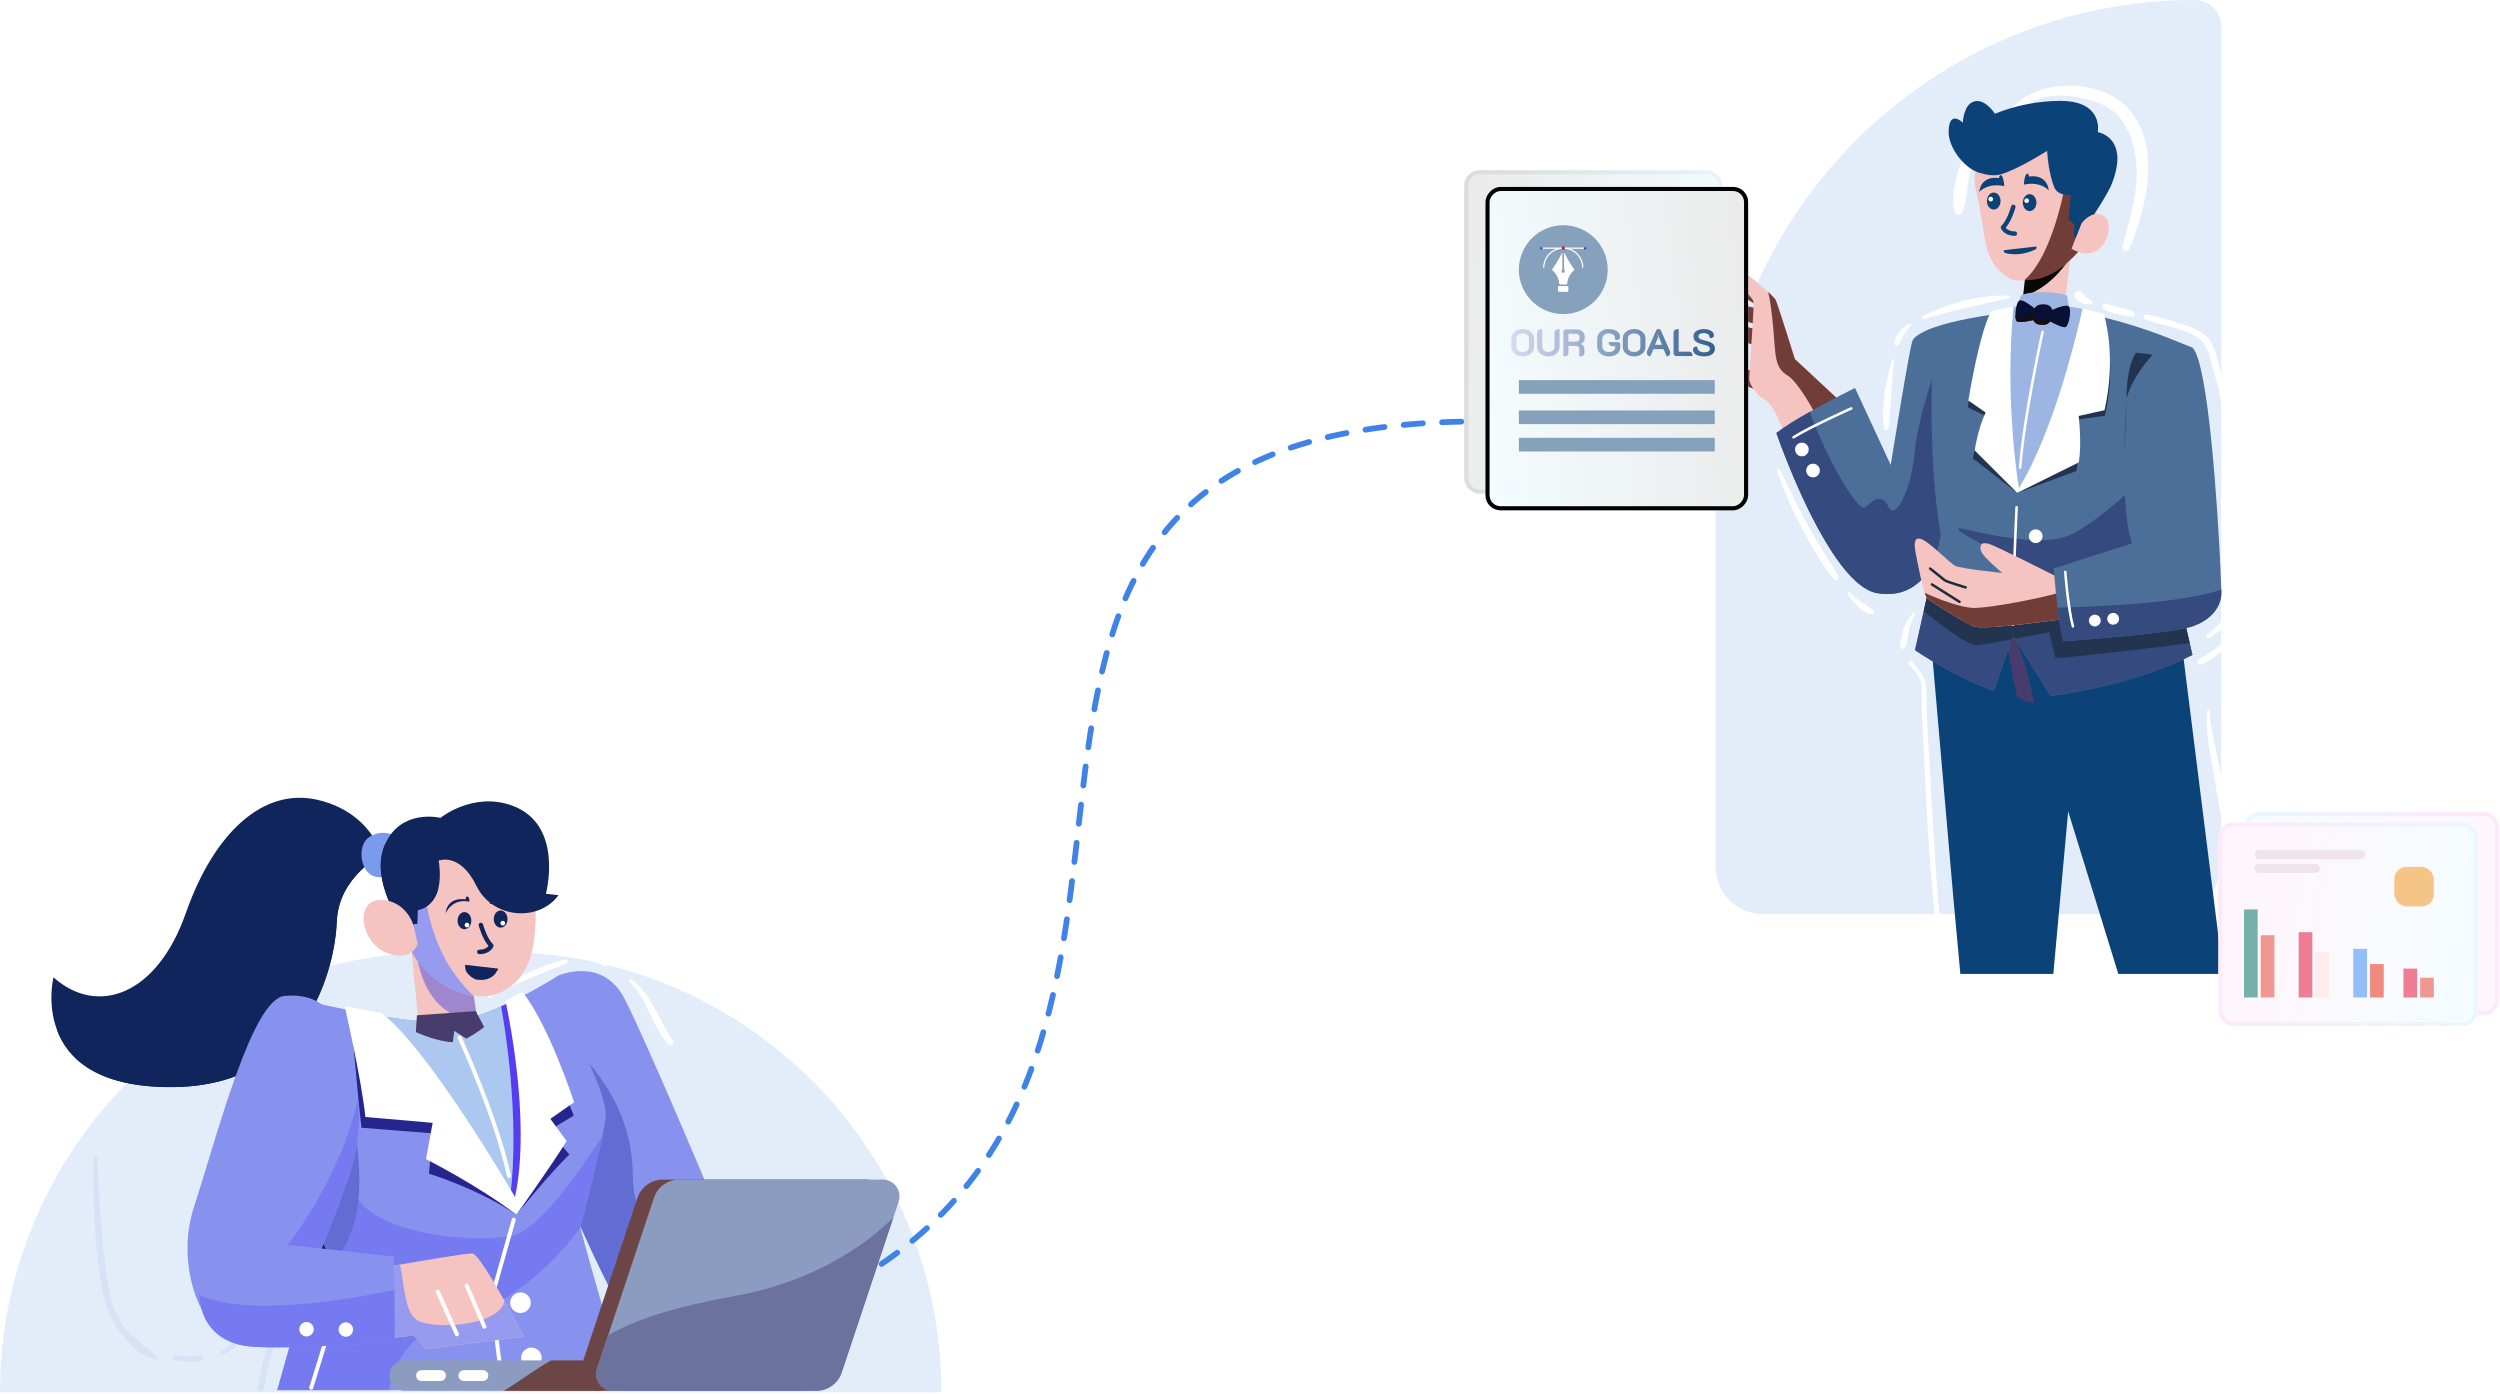 <svg width="1313" height="732" viewBox="0 0 1313 732" fill="none" xmlns="http://www.w3.org/2000/svg">
<path d="M901 251.751C901 112.713 1013.71 0 1152.75 0V0C1160.38 0 1166.56 6.181 1166.56 13.806V452.962C1166.56 467.937 1154.42 480.076 1139.44 480.076H925.958C912.174 480.076 901 468.902 901 455.118V251.751Z" fill="#E3EDF9"/>
<g clip-path="url(#clip0_1899_398)">
<path d="M1014.66 342.199L1016.42 362.468L1022.15 428.403L1025.9 471.577L1036.04 581.867L1071.69 585.107L1088.72 398.505C1088.72 398.505 1094.73 306.105 1062.35 303.555C1029.94 301.006 1015.01 313.526 1014.66 342.199Z" fill="#0B4378"/>
<path d="M1004.38 347.425C1007.03 351.639 1010.43 353.633 1011.3 358.741C1012.22 364.157 1011.6 369.892 1011.91 375.372C1012.81 391.022 1013.63 406.675 1014.56 422.323C1016.4 453.238 1017.89 485.076 1023.55 515.565C1023.91 517.506 1020.98 518.357 1020.56 516.39C1017.76 503.284 1016.95 489.807 1015.71 476.487C1014.28 461.091 1013.08 445.682 1012.19 430.244C1011.35 415.412 1010.66 400.57 1009.92 385.732C1009.6 379.227 1009.17 372.73 1009.24 366.217C1009.28 363.374 1009.54 360.096 1008.65 357.357C1007.53 353.909 1004.32 351.577 1002.46 348.55C1001.7 347.323 1003.62 346.212 1004.38 347.425Z" fill="white"/>
<path d="M1011.91 511.446C1015.26 519.625 1018.51 529.33 1019.1 538.204C1019.79 548.58 1019.6 558.919 1021.04 569.263C1021.27 570.911 1018.74 571.617 1018.52 569.958C1017.27 560.723 1015.39 551.522 1015.34 542.177C1015.29 531.779 1011.91 521.921 1011.13 511.552C1011.1 511.067 1011.76 511.067 1011.91 511.446Z" fill="white"/>
<path d="M1070.66 368.547C1070.66 368.547 1062.24 368.181 1060.04 365.56C1060.04 365.56 1053.02 335.495 1053.42 321.073" fill="#473C6B"/>
<path d="M1070.66 368.547C1070.66 368.547 1062.24 368.181 1060.04 365.56C1060.04 365.56 1053.02 335.495 1053.42 321.073" stroke="#473C6B" stroke-width="1.338" stroke-miterlimit="10" stroke-linecap="round" stroke-linejoin="round"/>
<path d="M1059.13 329.009L1067.99 367.055L1071.62 378.82L1118.6 531.159L1146.69 585.57C1146.69 585.57 1176.78 586.823 1176.78 585.57C1176.78 584.302 1146.43 342.812 1146.43 342.812C1146.43 342.812 1142 303.456 1103.3 299.054C1064.6 294.653 1059.13 329.009 1059.13 329.009Z" fill="#0B4378"/>
<path d="M1160.46 373.59C1161.15 384.305 1164.32 395.18 1166.15 405.768C1168.01 416.551 1169.8 427.348 1171.44 438.168C1171.73 440.131 1168.78 441.026 1168.39 439.006C1166.18 427.415 1164.12 415.788 1162.21 404.143C1160.56 394.079 1158.25 383.834 1159.1 373.59C1159.17 372.722 1160.4 372.71 1160.46 373.59Z" fill="white"/>
<path d="M1172.64 455.638C1172.63 458.792 1173.04 461.908 1173.7 464.991C1174.23 467.494 1175.1 469.892 1175.19 472.467C1175.22 473.237 1174.14 473.723 1173.62 473.119C1169.65 468.567 1169.81 461.292 1170.38 455.638C1170.53 454.225 1172.64 454.156 1172.64 455.638Z" fill="#FEFAFA"/>
<path d="M1180.12 487.53C1182.74 501.476 1183.03 515.95 1185.19 530.007C1187.36 544.21 1190.19 558.2 1193.44 572.187C1193.7 573.299 1192.09 573.738 1191.74 572.657C1187.16 558.723 1183.59 544.262 1181.31 529.773C1179.18 516.2 1176.69 501.545 1178.06 487.809C1178.17 486.728 1179.89 486.271 1180.12 487.53Z" fill="#FEFAFA"/>
<path d="M936.59 208.09C936.165 207.749 931.495 207.761 931.495 207.761C931.495 207.761 912.122 201.557 907.329 198.406C902.536 195.254 906.01 191.846 910.393 193.441C914.776 195.037 926.819 194.002 926.819 194.002L933.192 201.358L936.59 208.09Z" fill="#723D37"/>
<path d="M925.679 182.583C925.679 182.583 910.32 178.392 908.407 175.365C906.493 172.338 908.324 169.622 912.696 170.691C917.069 171.761 928.625 174.13 928.625 174.13L925.679 182.583Z" fill="#723D37"/>
<path d="M927.346 171.977C927.346 171.977 911.988 167.786 910.074 164.759C908.16 161.732 909.992 159.016 914.364 160.086C918.736 161.155 930.293 163.524 930.293 163.524L927.346 171.977Z" fill="#723D37"/>
<path d="M927.553 162.904C927.553 162.904 913.375 155.663 912.121 152.308C910.866 148.954 913.213 146.669 917.274 148.61C921.336 150.55 930.216 156.379 930.216 156.379L927.553 162.904Z" fill="#723D37"/>
<path d="M917.851 144.408C920.094 145.899 925.267 150.282 928.938 153.728C930.973 155.641 932.546 157.263 932.89 157.964C933.865 159.925 942.959 188.989 942.959 188.989L969.334 213.379L948.546 225.947C948.546 225.947 937.875 227.301 937.279 226.823C936.682 226.344 932.89 217.652 932.89 217.652C932.89 217.652 930.471 211.976 926.43 209.704C922.375 207.428 918.873 201.787 918.71 199.303C918.548 196.819 921.484 160.573 920.915 158.35C920.346 156.128 912.043 148.561 911.986 145.59C911.917 142.601 914.376 142.083 917.851 144.408Z" fill="#F5C3C0"/>
<path d="M928.627 153.282C930.662 155.194 932.235 156.817 932.579 157.518C933.554 159.478 942.647 188.543 942.647 188.543L970.185 214.208L955.486 221.918C953.596 216.772 944.068 200.381 939.116 197.401C931.877 193.067 932.653 187.316 931.308 172.302C930.588 164.304 929.787 157.964 928.627 153.282Z" fill="#723D37"/>
<path d="M932.94 227.409C932.94 227.409 946.947 268.161 964.259 292.988C971.183 302.93 978.635 310.308 985.945 311.533C993.482 312.787 999.481 311.419 1004.43 308.314C1016.29 300.879 1022.22 283.501 1029.15 268.161C1029.26 267.904 1029.37 267.634 1029.49 267.349C1029.57 267.121 1029.66 266.893 1029.75 266.665C1035.79 249.416 1025.39 206.342 1019.44 184.734C1017.31 176.957 1015.75 171.957 1015.75 171.957C1015.75 171.957 1006.04 175.162 1004.43 178.965C1002.82 182.768 993.012 244.245 993.012 244.245L974.261 203.764C974.261 203.764 962.292 209.632 950.537 216.284C943.869 220.045 937.272 224.076 932.94 227.409Z" fill="#4B6F99"/>
<path d="M1003.72 170.841C1002.13 172.25 1000.59 174.608 999.505 176.438C998.584 177.995 998.169 180.608 996.601 181.564C996.184 181.818 995.595 181.659 995.355 181.238C994.275 179.339 996.125 176.326 997.211 174.743C998.858 172.343 1000.58 171.337 1003.09 170.036C1003.59 169.781 1004.17 170.436 1003.72 170.841Z" fill="white"/>
<path d="M994.796 189.464C993.212 201.226 993.516 213.256 991.764 224.934C991.6 226.024 989.728 226.023 989.563 224.934C987.812 213.338 990.56 200.316 993.634 189.144C993.847 188.372 994.896 188.721 994.796 189.464Z" fill="white"/>
<path d="M934.894 246.643C939.411 256.257 944.089 265.865 949.093 275.238C954.122 284.659 960.415 293.353 965.448 302.731C966.151 304.041 964.345 305.63 963.294 304.393C956.415 296.296 951.163 286.27 946.174 276.943C941.038 267.341 936.814 257.607 933.324 247.304C933.016 246.395 934.478 245.757 934.894 246.643Z" fill="white"/>
<path d="M971.513 311.025C974.856 315.041 979.421 317.226 983.557 320.228C984.69 321.05 984.064 322.997 982.559 322.594C977.096 321.128 973.335 316.404 970.386 311.895C969.947 311.223 970.988 310.394 971.513 311.025Z" fill="white"/>
<path d="M932.94 227.408C932.94 227.408 946.947 268.16 964.259 292.987C971.183 302.93 978.635 310.308 985.945 311.533C993.482 312.786 999.481 311.419 1004.43 308.314C1016.29 300.878 1022.22 283.501 1029.15 268.16C1029.26 267.904 1029.37 267.633 1029.49 267.348C1029.57 267.12 1029.66 266.892 1029.75 266.665C1035.79 249.415 1025.39 206.342 1019.44 184.733C1014.39 199.319 1006.82 222.864 1005.78 236.069C1004.2 256.153 995.677 273.687 992.001 266.38C988.324 259.073 984.064 262.277 979.804 266.38C975.786 270.226 957.733 237.279 950.537 216.284C943.869 220.044 937.272 224.075 932.94 227.408Z" fill="#354A7E"/>
<path d="M972.293 214.486C972.293 214.486 950.487 224.255 941.94 229.661Z" fill="white"/>
<path d="M972.293 214.486C972.293 214.486 950.487 224.255 941.94 229.661" stroke="white" stroke-width="1.338" stroke-miterlimit="10" stroke-linecap="round" stroke-linejoin="round"/>
<path d="M946.344 238.988C944.731 238.988 943.423 237.68 943.423 236.067C943.423 234.454 944.731 233.146 946.344 233.146C947.958 233.146 949.266 234.454 949.266 236.067C949.266 237.68 947.958 238.988 946.344 238.988Z" fill="white" stroke="white" stroke-width="1.338" stroke-miterlimit="10" stroke-linecap="round" stroke-linejoin="round"/>
<path d="M952.188 250.047C950.574 250.047 949.266 248.74 949.266 247.127C949.266 245.513 950.574 244.206 952.188 244.206C953.802 244.206 955.11 245.513 955.11 247.127C955.11 248.74 953.802 250.047 952.188 250.047Z" fill="white" stroke="white" stroke-width="1.338" stroke-miterlimit="10" stroke-linecap="round" stroke-linejoin="round"/>
<path d="M1060.89 174.529L1082.71 174.945L1087.33 135.207L1088 129.504L1065.65 130.212L1062.9 155.773L1060.89 174.529Z" fill="#F5C3C0"/>
<path d="M1062.48 155.812C1074.84 151.663 1082.84 142.241 1087.32 135.216L1088 129.504L1065.28 130.213L1062.48 155.812Z" fill="#0A0707"/>
<path d="M1055.3 146.245C1057.57 147.678 1062.88 147.84 1067.27 146.245C1075.24 146.6 1084.54 139.696 1091.05 132.77C1093.49 130.194 1095.27 127.308 1096.58 124.378C1100.6 115.72 1100.49 106.996 1100.49 106.996C1101.18 101.846 1101.22 97.162 1100.38 93.055C1099.31 87.882 1096.82 83.709 1092.47 80.889C1089.9 79.246 1086.68 78.07 1082.72 77.448C1065 74.696 1031.78 74.839 1037.76 99.609C1043.74 124.378 1040.15 136.679 1055.3 146.245Z" fill="#F5C3C0"/>
<path d="M1114.74 129.38C1119.57 110.753 1126.01 92.411 1119.45 73.233C1115.86 62.756 1110.1 56.375 1099.44 53.095C1086.05 48.973 1068.92 47.523 1059.31 60.354C1057.47 62.814 1054.01 60.216 1055.94 57.755C1069.16 40.867 1102.28 41.115 1117.09 56.332C1135.74 75.493 1127.37 109.783 1118.23 130.852C1117.35 132.881 1114.21 131.412 1114.74 129.38Z" fill="white"/>
<path d="M1044.43 68.413C1039.4 74.573 1036.29 83.966 1034.41 91.562C1032.76 98.233 1033.51 105.904 1030.13 111.918C1029.32 113.365 1027.38 112.86 1026.86 111.489C1024.1 104.196 1027.31 92.997 1029.78 85.903C1032.69 77.573 1036.94 73.037 1043.51 67.499C1044.16 66.958 1044.95 67.769 1044.43 68.413Z" fill="white"/>
<path d="M1063.28 147.043C1075.24 147.84 1084.54 139.696 1091.05 132.769C1093.49 130.194 1095.27 127.308 1096.58 124.378C1100.6 115.72 1100.49 106.996 1100.49 106.996C1101.18 101.846 1101.22 97.161 1100.38 93.055C1099.31 87.882 1096.82 83.709 1092.47 80.889C1092.23 81.133 1092.03 81.422 1091.89 81.755C1090.03 86.372 1085.79 90.635 1085.79 90.635C1085.79 90.635 1079.76 132.635 1063.28 147.043Z" fill="#723D37"/>
<path d="M1089.75 117.902L1089.34 124.124L1096.59 124.382C1100.59 115.711 1100.48 106.986 1100.48 106.986C1101.18 101.844 1101.23 97.156 1100.38 93.06C1095.69 92.44 1087.79 100.705 1087.79 100.705L1086.61 115.058L1089.75 117.902Z" fill="#3B3736"/>
<path d="M1093.14 117.337C1093.14 117.337 1098.67 109.224 1105.11 113.526C1111.55 117.829 1104.82 140.57 1087.97 130.645L1093.14 117.337Z" fill="#F5C3C0"/>
<path d="M1108.61 97.807C1106.98 101.194 1102.16 109.311 1099.96 112.364L1086.41 115.154L1087.6 102.399C1087.6 102.399 1081.24 103.204 1079.05 98.668C1079 98.565 1078.95 98.459 1078.91 98.349C1078.29 96.859 1075.78 90.154 1075.16 79.216C1075.16 79.216 1059.43 89.285 1050.39 91.677C1047.14 92.538 1043.09 91.868 1039.23 90.648C1031.48 88.209 1023.38 77.463 1023.41 69.347C1023.41 69.294 1023.41 69.241 1023.41 69.188C1023.58 57.229 1030.88 64.404 1030.88 64.404C1030.88 64.404 1031.16 54.79 1036.91 53.243C1042.67 51.697 1047.74 59.725 1047.74 59.725C1058.58 55.361 1070.15 53.07 1081.84 52.972C1105.02 52.916 1101.77 69.387 1101.77 69.387C1101.77 69.387 1119.27 72.121 1108.61 97.807Z" fill="#0B4378"/>
<path d="M1099.96 112.364L1086.41 115.154L1089.59 117.945L1089.2 124.322H1090.39L1093.18 117.147C1095.61 114.348 1097.57 113.161 1099.96 112.364Z" fill="#0B4378"/>
<path d="M1005.78 341.459C1005.78 341.459 1025.53 355.162 1047.21 362.868L1057.24 333.953L1076.98 365.56C1094.6 363.139 1125.51 357.284 1151.47 343.952L1134.73 272.376L1136.38 237.208L1139.19 177.654C1139.19 177.654 1109.85 165.39 1078.32 161.829C1078.32 161.829 1037.65 164.308 1015.75 171.957C1015.75 171.957 1011.12 235.698 1019.32 280.923L1013.1 308.684L1005.78 341.459Z" fill="#4B6F99"/>
<path d="M1119.83 166.287C1115.02 166.093 1109.8 164.536 1105.34 162.796C1103.34 162.017 1104.09 158.896 1106.25 159.509C1110.84 160.814 1115.73 161.942 1120.19 163.644C1121.51 164.15 1121.46 166.352 1119.83 166.287Z" fill="white"/>
<path d="M1055.13 156.604C1039.99 160.101 1025.19 162.917 1010.36 167.758C1009.35 168.088 1008.65 166.501 1009.63 166.025C1023.27 159.356 1039.67 154.605 1054.96 155.295C1055.68 155.328 1055.9 156.428 1055.13 156.604Z" fill="white"/>
<path d="M1097.83 159.938C1096.37 159.868 1094.98 159.744 1093.65 159.136C1092.32 158.533 1091.06 157.689 1090.16 156.532C1089.45 155.619 1089.27 154.392 1090.16 153.502C1090.94 152.728 1092.43 152.625 1093.19 153.502C1094.56 155.08 1096.15 156.824 1098.15 157.578C1099.33 158.024 1099.28 160.008 1097.83 159.938Z" fill="white"/>
<path d="M1005.67 322.641C1003.83 326.34 1002.5 330.034 1001.93 334.129C1001.58 336.639 1001.62 339.059 999.481 340.659C998.807 341.163 998.016 340.46 997.958 339.785C997.825 338.25 998.357 336.975 998.65 335.473C998.987 333.744 999.129 331.966 999.704 330.29C1000.75 327.247 1002.77 324.622 1004.56 321.994C1005.03 321.312 1006.04 321.899 1005.67 322.641Z" fill="white"/>
<path d="M1005.78 341.459C1005.78 341.459 1025.53 355.162 1047.21 362.868L1056.62 335.748L1057.24 333.953L1058.19 335.448L1076.98 365.56C1094.6 363.139 1125.51 357.284 1151.47 343.952L1150.02 337.727L1142.85 307.089L1134.73 272.376L1136.38 237.208C1121.26 258.488 1095.82 277.832 1085.6 281.621C1071.48 286.848 1045.32 281.008 1032.14 278.017C1018.96 275.026 1042.6 286.677 1055.86 293.386C1062.62 296.805 1060.52 304.041 1050.25 308.072C1042.47 311.134 1029.99 312.359 1013.1 308.684L1010.35 320.977L1005.78 341.459Z" fill="#354A7E"/>
<path d="M1010.35 320.977C1016.98 326.389 1033.99 339.793 1039.04 338.938C1041.77 338.468 1049.14 337.129 1056.62 335.748L1057.25 333.953L1058.19 335.449C1067.42 333.739 1076.32 332.073 1076.32 332.073L1079.59 345.804C1079.59 345.804 1125.98 341.132 1150.02 337.728L1142.85 307.089L1050.25 308.072C1042.47 311.134 1029.99 312.359 1013.1 308.684L1010.35 320.977Z" fill="#223450"/>
<path d="M1059.12 266.383C1059.12 266.383 1057.02 310.648 1057.26 328.088Z" fill="white"/>
<path d="M1059.12 266.383C1059.12 266.383 1057.02 310.648 1057.26 328.088" stroke="white" stroke-width="1.338" stroke-miterlimit="10" stroke-linecap="round" stroke-linejoin="round"/>
<path d="M1069.15 285.221C1067.16 285.221 1065.55 283.608 1065.55 281.617C1065.55 279.627 1067.16 278.014 1069.15 278.014C1071.14 278.014 1072.76 279.627 1072.76 281.617C1072.76 283.608 1071.14 285.221 1069.15 285.221Z" fill="white"/>
<path d="M1067.99 314.168C1066 314.168 1064.39 312.555 1064.39 310.564C1064.39 308.574 1066 306.96 1067.99 306.96C1069.98 306.96 1071.6 308.574 1071.6 310.564C1071.6 312.555 1069.98 314.168 1067.99 314.168Z" fill="#1B2D3D"/>
<path d="M1042.85 218.548C1038.62 227.198 1036.15 240.753 1036.15 240.753L1059.44 258.859L1090.55 247.363C1092.36 238.727 1091.71 220.276 1091.71 220.276L1105.49 218.349C1112.12 190.414 1104.94 169.262 1104.94 169.262C1101.12 168.106 1097.38 167.209 1093.75 166.529C1079.05 163.727 1066.18 164.366 1057.49 165.536C1050.11 166.542 1045.72 167.916 1045.72 167.916C1039.38 178.905 1033.43 213.898 1033.43 213.898L1042.85 218.548Z" fill="#223450"/>
<path d="M1042.85 216.64C1038.62 225.699 1037.11 236.553 1037.11 236.553L1059.44 258.859L1091.71 242.877C1093.52 233.832 1091.71 218.449 1091.71 218.449L1105.29 215.443C1111.92 186.186 1104.94 165.02 1104.94 165.02C1101.12 163.809 1097.38 162.869 1093.75 162.157C1079.05 159.223 1066.18 159.892 1057.49 161.117C1050.11 162.171 1045.72 163.61 1045.72 163.61C1039.38 175.119 1033.79 210.344 1033.79 210.344L1042.85 216.64Z" fill="white"/>
<path d="M1060.34 256.452C1079.3 225.428 1091.7 171.529 1093.75 162.157C1079.05 159.223 1066.18 159.892 1057.49 161.117C1052.57 210.828 1060.34 256.452 1060.34 256.452Z" fill="#9DB5E3"/>
<path d="M1072.76 174.313C1072.76 174.313 1063.01 218.532 1060.96 245.612" stroke="white" stroke-width="1.338" stroke-miterlimit="10" stroke-linecap="round" stroke-linejoin="round"/>
<path d="M1085.54 155.14C1081.11 153.46 1067.41 152.306 1061.46 155.14C1061.46 155.14 1059.48 159.774 1059.29 162.759C1059.29 162.759 1061.18 165.324 1069.35 166.688C1077.51 168.053 1087.2 164.064 1087.2 164.064L1085.54 155.14Z" fill="#9DB5E3"/>
<path d="M1058.5 165.883C1058.55 167.227 1058.78 168.305 1059.21 168.689C1060.67 169.944 1068.71 167.891 1068.71 167.891C1068.71 167.891 1070.42 165.647 1069.5 162.739C1069.5 162.739 1069.27 162.532 1068.85 162.193C1067.16 160.819 1062.58 157.276 1060.82 157.749C1059.28 158.177 1058.4 162.739 1058.5 165.883Z" fill="#091035"/>
<path d="M1058.5 165.883C1058.55 167.227 1058.78 168.305 1059.21 168.688C1060.67 169.943 1068.71 167.891 1068.71 167.891C1068.71 167.891 1070.42 165.647 1069.5 162.739C1069.5 162.739 1069.27 162.532 1068.85 162.192C1066.93 163.049 1066.21 164.525 1065.56 165.913C1064.94 167.227 1059.95 167.995 1058.5 165.883Z" fill="#180D0D"/>
<path d="M1067.66 166.947C1067.98 169.383 1069.52 170.343 1071.72 170.535C1074.53 170.786 1077.05 170.298 1077.64 166.12C1077.97 163.847 1077.82 162.252 1077.07 161.248C1076.43 160.392 1075.38 159.949 1073.85 159.846C1070.89 159.639 1068.15 160.436 1067.67 164.629C1067.57 165.515 1067.57 166.283 1067.66 166.947Z" fill="#091035"/>
<path d="M1067.66 166.946C1067.98 169.382 1069.52 170.342 1071.72 170.534C1074.53 170.785 1077.05 170.298 1077.64 166.12C1077.97 163.846 1077.82 162.251 1077.07 161.248C1076.9 163.624 1076.09 168.187 1072.27 168.231C1069.8 168.246 1068.43 167.611 1067.66 166.946Z" fill="#180D0D"/>
<path d="M1076.61 163.248C1076.61 163.248 1084.36 159.616 1086.31 160.777C1088.26 161.939 1086.67 170.917 1084.92 171.737C1083.17 172.557 1075.98 168.42 1075.98 168.42C1075.98 168.42 1074.93 165.8 1076.61 163.248Z" fill="#091035"/>
<path d="M1006.92 294.568C1007.83 298.913 1009.26 306.804 1010.84 311.362C1011.41 313.043 1012.01 314.268 1012.59 314.695C1014.8 316.276 1031.4 326.816 1036.66 329.01C1041.91 331.204 1084.67 324.993 1084.67 324.993L1082.05 311.162L1080.5 303.001C1080.5 303.001 1048.41 286.691 1044.39 285.58C1040.39 284.469 1039.42 286.492 1040.53 289.569C1041.63 292.631 1051.59 300.907 1051.59 300.907C1051.59 300.907 1030.16 298.742 1026.98 297.203C1023.79 295.679 1013 284.056 1008.59 282.959C1004.15 281.848 1005.68 288.628 1006.92 294.568Z" fill="#F5C3C0"/>
<path d="M1010.84 311.362C1011.41 313.042 1012.01 314.267 1012.59 314.695C1014.8 316.276 1031.4 326.816 1036.66 329.01C1041.91 331.203 1084.67 324.993 1084.67 324.993L1082.05 311.162C1069.81 314.68 1046.53 318.954 1037.8 319.281C1030.42 319.566 1018.26 314.709 1010.84 311.362Z" fill="#723D37"/>
<path d="M1013.71 298.617C1013.71 298.617 1020.36 303.874 1021.31 304.705C1022.26 305.535 1032.35 308.503 1032.35 308.503" stroke="#1B2D3D" stroke-width="1.338" stroke-miterlimit="10" stroke-linecap="round" stroke-linejoin="round"/>
<path d="M1014.66 306.96C1014.66 306.96 1027.6 315.15 1029.14 316.1" stroke="#1B2D3D" stroke-width="1.338" stroke-miterlimit="10" stroke-linecap="round" stroke-linejoin="round"/>
<path d="M1078.63 298.514C1078.63 298.514 1079.3 308.342 1080.64 319.11C1081.41 325.264 1082.41 331.716 1083.63 336.801C1083.63 336.801 1114.68 334.65 1135.36 331.944C1142.59 331.004 1148.56 329.993 1151.47 328.967C1162.71 325.064 1166.35 317.515 1166.63 312.216C1166.65 311.86 1166.65 310.991 1166.62 309.681C1166.56 307.316 1166.43 303.556 1166.2 298.756C1164.76 267.049 1159.79 190.488 1151.47 182.568C1151.47 182.568 1144 179.534 1139.19 177.654C1139.19 177.654 1120.52 193.607 1116.89 209.46C1116.89 209.46 1113.28 260.197 1118.59 281.435L1119.68 285.395L1078.63 298.514Z" fill="#4B6F99"/>
<path d="M1166.48 212.384C1166.43 206.201 1163.75 199.597 1162.21 193.609C1160.82 188.228 1159.99 182.271 1155.56 178.479C1147.92 171.953 1135.49 171.431 1126.44 167.547C1125.04 166.947 1126.12 165.026 1127.41 165.252C1134.63 166.511 1142.01 168.853 1148.95 171.238C1153.33 172.744 1157.71 174.777 1160.53 178.604C1163.71 182.915 1164.56 188.78 1165.86 193.835C1167.57 200.472 1168.82 205.755 1167.81 212.564C1167.7 213.337 1166.48 213.127 1166.48 212.384Z" fill="white"/>
<path d="M1169.06 230.196C1172.36 251.234 1175.13 272.403 1176.85 293.646C1178.17 309.915 1175.78 326.596 1160.01 335.178C1159.17 335.637 1158.36 334.572 1159 333.87C1162.02 330.519 1165.78 328.068 1168.57 324.456C1171.9 320.154 1173.62 315.103 1174.22 309.721C1175.08 302.008 1173.82 294.186 1172.94 286.536C1170.8 267.831 1169.16 249.112 1168.11 230.326C1168.08 229.787 1168.98 229.649 1169.06 230.196Z" fill="white"/>
<path d="M1179.93 325.925C1174.68 335.759 1166.38 344.283 1156.16 348.994C1154.44 349.788 1152.94 347.371 1154.65 346.405C1164.26 340.977 1172.3 334.311 1178.6 325.149C1179.15 324.34 1180.4 325.042 1179.93 325.925Z" fill="white"/>
<path d="M1116.89 209.46C1116.89 209.46 1115.92 223.148 1115.73 239.28Z" fill="#223450"/>
<path d="M1130.57 186.275C1125.16 192.363 1118.85 200.926 1116.89 209.461C1116.89 209.461 1116.37 193.704 1121.77 185.204" fill="#223450"/>
<path d="M1080.64 319.111C1081.41 325.264 1082.41 331.716 1083.63 336.802C1083.63 336.802 1114.68 334.651 1135.36 331.944C1142.59 331.004 1148.56 329.993 1151.47 328.967C1162.71 325.065 1166.35 317.515 1166.63 312.217C1166.65 311.86 1166.65 310.992 1166.62 309.681C1145.9 316.732 1103.37 318.612 1080.64 319.111Z" fill="#354A7E"/>
<path d="M1084.68 300.37C1084.68 300.37 1086.03 319.125 1088.72 329.007Z" fill="white"/>
<path d="M1084.68 300.37C1084.68 300.37 1086.03 319.125 1088.72 329.007" stroke="white" stroke-width="1.338" stroke-miterlimit="10" stroke-linecap="round" stroke-linejoin="round"/>
<path d="M1109.83 328.088C1108.12 328.088 1106.74 326.702 1106.74 324.993C1106.74 323.283 1108.12 321.897 1109.83 321.897C1111.54 321.897 1112.93 323.283 1112.93 324.993C1112.93 326.702 1111.54 328.088 1109.83 328.088Z" fill="white"/>
<path d="M1100.2 329.007C1098.49 329.007 1097.1 327.621 1097.1 325.911C1097.1 324.201 1098.49 322.815 1100.2 322.815C1101.91 322.815 1103.3 324.201 1103.3 325.911C1103.3 327.621 1101.91 329.007 1100.2 329.007Z" fill="white"/>
<path d="M1058.54 123.799C1058.46 123.82 1058.38 123.834 1058.3 123.839C1058.08 123.853 1052.92 124.128 1050.92 119.925C1050.7 119.475 1050.8 118.938 1051.16 118.592C1054.3 115.563 1056.26 108.401 1056.28 108.329C1056.45 107.707 1057.09 107.346 1057.7 107.513C1058.32 107.681 1058.69 108.316 1058.52 108.933C1058.44 109.233 1056.61 115.904 1053.4 119.587C1054.96 121.678 1058.12 121.53 1058.16 121.528C1058.79 121.493 1059.34 121.979 1059.38 122.616C1059.41 123.169 1059.05 123.655 1058.54 123.799Z" fill="#0B4378"/>
<path d="M1064.64 132.656C1058.21 134.458 1053.42 132.953 1053.18 132.874C1052.57 132.677 1052.24 132.026 1052.44 131.418L1069.5 129.452C1069.78 130.028 1069.54 130.721 1068.97 131.002C1067.47 131.735 1066.02 132.271 1064.64 132.656Z" fill="#0B4378"/>
<path d="M1062.9 96.96C1062.9 96.96 1063.19 92.286 1064.33 91.397C1065.47 90.508 1065.63 92.736 1065.63 92.736C1065.63 92.736 1074.85 90.787 1076.06 100.06C1076.06 100.06 1071.91 95.014 1062.9 96.96Z" fill="#0B4378"/>
<path d="M1052.64 97.757C1052.64 97.757 1052.35 93.084 1051.21 92.195C1050.07 91.306 1049.9 93.534 1049.9 93.534C1049.9 93.534 1040.69 91.584 1039.48 100.857C1039.48 100.857 1043.62 95.812 1052.64 97.757Z" fill="#0B4378"/>
<path d="M1065.94 110.873C1063.96 110.861 1062.37 108.854 1062.38 106.39C1062.4 103.925 1064.01 101.937 1065.99 101.949C1067.97 101.961 1069.56 103.968 1069.55 106.432C1069.53 108.897 1067.92 110.885 1065.94 110.873Z" fill="#0B4378"/>
<path d="M1064.74 106.593C1064.08 106.777 1063.4 106.394 1063.21 105.737C1063.03 105.081 1063.41 104.4 1064.07 104.217C1064.73 104.033 1065.41 104.416 1065.59 105.072C1065.77 105.728 1065.39 106.409 1064.74 106.593Z" fill="white"/>
<path d="M1047.08 110.047C1045.1 110.036 1043.51 108.028 1043.53 105.564C1043.54 103.099 1045.16 101.111 1047.14 101.123C1049.11 101.135 1050.71 103.142 1050.69 105.607C1050.68 108.071 1049.06 110.059 1047.08 110.047Z" fill="#0B4378"/>
<path d="M1045.88 105.767C1045.22 105.951 1044.54 105.568 1044.36 104.912C1044.18 104.256 1044.56 103.575 1045.21 103.391C1045.87 103.207 1046.55 103.59 1046.74 104.246C1046.92 104.902 1046.54 105.583 1045.88 105.767Z" fill="white"/>
</g>
<g filter="url(#filter0_bi_1899_398)">
<rect x="769" y="84" width="135.57" height="169.861" rx="7.932" fill="white" fill-opacity="0.1"/>
<rect x="769" y="84" width="135.57" height="169.861" rx="7.932" fill="url(#paint0_linear_1899_398)" fill-opacity="0.08"/>
<rect x="770.08" y="85.08" width="133.41" height="167.701" rx="6.853" stroke="url(#paint1_linear_1899_398)" stroke-opacity="0.1" stroke-width="2.159"/>
</g>
<g filter="url(#filter1_bi_1899_398)">
<rect width="137.962" height="169.861" rx="7.932" transform="matrix(-1 0 0 1 918.127 92.772)" fill="white"/>
<rect width="137.962" height="169.861" rx="7.932" transform="matrix(-1 0 0 1 918.127 92.772)" fill="url(#paint2_linear_1899_398)" fill-opacity="0.08"/>
<rect x="-1.08" y="1.08" width="135.803" height="167.701" rx="6.853" transform="matrix(-1 0 0 1 915.967 92.772)" stroke="#010101" stroke-width="2.159"/>
</g>
<circle cx="821.039" cy="141.622" r="23.331" fill="#85A1BC"/>
<path d="M826.725 141.875C825.887 142.576 823.407 144.977 823.054 149.082C823.038 149.264 822.883 149.402 822.701 149.402H819.28C819.098 149.402 818.943 149.264 818.927 149.082C818.573 144.977 816.094 142.576 815.256 141.875C815.109 141.751 815.088 141.532 815.21 141.383C817.197 138.942 819.304 134.914 820.339 132.828C820.385 132.735 820.524 132.769 820.524 132.872V141.679C820.272 141.834 820.104 142.112 820.104 142.43C820.104 142.982 820.606 143.415 821.176 143.298C821.511 143.23 821.783 142.961 821.856 142.626C821.941 142.231 821.76 141.866 821.458 141.679V132.875C821.458 132.771 821.597 132.738 821.642 132.83C822.678 134.918 824.784 138.943 826.771 141.383C826.893 141.532 826.872 141.751 826.725 141.875Z" fill="white"/>
<path d="M823.196 153.249H818.785C818.504 153.249 818.275 153.021 818.275 152.739V150.75C818.275 150.468 818.504 150.24 818.785 150.24H823.196C823.477 150.24 823.706 150.468 823.706 150.75V152.739C823.706 153.021 823.477 153.249 823.196 153.249Z" fill="white"/>
<path d="M809.541 130.347H832.482" stroke="white" stroke-width="0.646" stroke-miterlimit="10"/>
<path d="M809.541 131.081C809.91 131.081 810.209 130.782 810.209 130.413C810.209 130.044 809.91 129.745 809.541 129.745C809.172 129.745 808.873 130.044 808.873 130.413C808.873 130.782 809.172 131.081 809.541 131.081Z" fill="#3445DF"/>
<path d="M832.482 131.081C832.851 131.081 833.15 130.782 833.15 130.413C833.15 130.044 832.851 129.745 832.482 129.745C832.113 129.745 831.814 130.044 831.814 130.413C831.814 130.782 832.113 131.081 832.482 131.081Z" fill="#3445DF"/>
<path d="M810.774 140.591C810.774 134.937 815.358 130.354 821.012 130.354C826.666 130.354 831.249 134.937 831.249 140.591" stroke="white" stroke-width="0.646" stroke-miterlimit="10"/>
<path d="M821.82 129.456H820.203V131.073H821.82V129.456Z" fill="#B9233E"/>
<rect x="797.709" y="199.633" width="102.873" height="7.177" fill="#85A1BC"/>
<rect x="797.709" y="215.582" width="102.873" height="7.177" fill="#85A1BC"/>
<rect x="797.709" y="229.937" width="102.873" height="7.177" fill="#85A1BC"/>
<path d="M799.7 187.18C798.607 187.18 797.607 186.967 796.7 186.54C795.793 186.1 795.073 185.507 794.54 184.76C794.02 184.013 793.76 183.2 793.76 182.32V177.66C793.76 176.78 794.02 175.973 794.54 175.24C795.073 174.493 795.793 173.907 796.7 173.48C797.607 173.04 798.607 172.82 799.7 172.82C800.793 172.82 801.793 173.04 802.7 173.48C803.62 173.907 804.34 174.493 804.86 175.24C805.393 175.973 805.66 176.78 805.66 177.66V182.32C805.66 183.2 805.393 184.013 804.86 184.76C804.34 185.507 803.62 186.1 802.7 186.54C801.793 186.967 800.793 187.18 799.7 187.18ZM799.7 184.84C800.7 184.84 801.5 184.607 802.1 184.14C802.7 183.66 803 183.04 803 182.28V177.72C803 176.947 802.7 176.327 802.1 175.86C801.5 175.38 800.7 175.14 799.7 175.14C798.713 175.14 797.92 175.38 797.32 175.86C796.72 176.327 796.42 176.947 796.42 177.72V182.28C796.42 183.04 796.72 183.66 797.32 184.14C797.92 184.607 798.713 184.84 799.7 184.84ZM813.178 187.18C812.058 187.18 811.045 186.953 810.138 186.5C809.245 186.047 808.545 185.42 808.038 184.62C807.531 183.82 807.278 182.913 807.278 181.9V174.8C807.278 174.16 807.505 173.673 807.958 173.34C808.411 172.993 809.078 172.82 809.958 172.82V181.9C809.958 182.793 810.251 183.507 810.838 184.04C811.425 184.573 812.205 184.84 813.178 184.84C814.151 184.84 814.931 184.573 815.518 184.04C816.105 183.507 816.398 182.793 816.398 181.9V174.8C816.398 174.147 816.625 173.653 817.078 173.32C817.531 172.987 818.198 172.82 819.078 172.82V181.9C819.078 182.913 818.825 183.82 818.318 184.62C817.811 185.42 817.105 186.047 816.198 186.5C815.305 186.953 814.298 187.18 813.178 187.18ZM821.103 174.22C821.103 173.873 821.23 173.587 821.483 173.36C821.737 173.12 822.057 173 822.443 173H827.783C829.223 173 830.337 173.38 831.123 174.14C831.923 174.9 832.323 175.967 832.323 177.34C832.323 178.127 832.163 178.793 831.843 179.34C831.523 179.873 831.037 180.3 830.383 180.62V180.68C831.557 181.2 832.143 182.187 832.143 183.64V185.2C832.143 185.84 831.917 186.333 831.463 186.68C831.01 187.013 830.343 187.18 829.463 187.18V183.76C829.463 183.053 829.323 182.533 829.043 182.2C828.763 181.867 828.337 181.7 827.763 181.7H823.743V185.2C823.743 185.853 823.517 186.347 823.063 186.68C822.623 187.013 821.97 187.18 821.103 187.18V174.22ZM827.643 179.42C828.283 179.42 828.777 179.24 829.123 178.88C829.47 178.507 829.643 177.987 829.643 177.32C829.643 175.96 828.977 175.28 827.643 175.28H823.743V179.42H827.643ZM844.958 187.18C843.772 187.18 842.712 186.953 841.778 186.5C840.858 186.047 840.138 185.413 839.618 184.6C839.098 183.787 838.838 182.86 838.838 181.82V178.14C838.838 177.1 839.092 176.18 839.598 175.38C840.118 174.567 840.832 173.94 841.738 173.5C842.645 173.047 843.685 172.82 844.858 172.82C846.032 172.82 847.072 173 847.978 173.36C848.898 173.707 849.612 174.193 850.118 174.82C850.625 175.447 850.878 176.167 850.878 176.98C850.878 177.473 850.712 177.86 850.378 178.14C850.058 178.42 849.625 178.56 849.078 178.56C848.812 178.56 848.518 178.52 848.198 178.44C848.225 178.12 848.238 177.807 848.238 177.5C848.238 176.793 847.925 176.22 847.298 175.78C846.672 175.34 845.858 175.12 844.858 175.12C843.872 175.12 843.065 175.4 842.438 175.96C841.825 176.52 841.518 177.247 841.518 178.14V181.82C841.518 182.713 841.838 183.447 842.478 184.02C843.118 184.593 843.945 184.88 844.958 184.88C845.945 184.88 846.745 184.653 847.358 184.2C847.985 183.733 848.298 183.133 848.298 182.4V181.78H846.578C846.072 181.78 845.658 181.587 845.338 181.2C845.018 180.8 844.858 180.287 844.858 179.66H849.718C850.092 179.66 850.392 179.773 850.618 180C850.845 180.227 850.958 180.527 850.958 180.9V182.46C850.958 183.38 850.705 184.2 850.198 184.92C849.692 185.627 848.978 186.18 848.058 186.58C847.152 186.98 846.118 187.18 844.958 187.18ZM858.229 187.18C857.136 187.18 856.136 186.967 855.229 186.54C854.322 186.1 853.602 185.507 853.069 184.76C852.549 184.013 852.289 183.2 852.289 182.32V177.66C852.289 176.78 852.549 175.973 853.069 175.24C853.602 174.493 854.322 173.907 855.229 173.48C856.136 173.04 857.136 172.82 858.229 172.82C859.322 172.82 860.322 173.04 861.229 173.48C862.149 173.907 862.869 174.493 863.389 175.24C863.922 175.973 864.189 176.78 864.189 177.66V182.32C864.189 183.2 863.922 184.013 863.389 184.76C862.869 185.507 862.149 186.1 861.229 186.54C860.322 186.967 859.322 187.18 858.229 187.18ZM858.229 184.84C859.229 184.84 860.029 184.607 860.629 184.14C861.229 183.66 861.529 183.04 861.529 182.28V177.72C861.529 176.947 861.229 176.327 860.629 175.86C860.029 175.38 859.229 175.14 858.229 175.14C857.242 175.14 856.449 175.38 855.849 175.86C855.249 176.327 854.949 176.947 854.949 177.72V182.28C854.949 183.04 855.249 183.66 855.849 184.14C856.449 184.607 857.242 184.84 858.229 184.84ZM866.721 187.18C866.148 187.113 865.695 186.913 865.361 186.58C865.041 186.247 864.881 185.827 864.881 185.32C864.881 184.933 864.975 184.533 865.161 184.12L869.741 173.7C869.995 173.113 870.435 172.82 871.061 172.82C871.675 172.82 872.108 173.113 872.361 173.7L876.941 184.12C877.128 184.56 877.221 184.96 877.221 185.32C877.221 185.827 877.055 186.247 876.721 186.58C876.401 186.913 875.948 187.113 875.361 187.18L873.681 183.38H868.421L866.721 187.18ZM872.861 181.1L870.661 175.62L870.421 175.72L870.901 176.96L869.221 181.1H872.861ZM880.349 187C879.962 187 879.629 186.86 879.349 186.58C879.082 186.3 878.949 185.967 878.949 185.58V174.8C878.949 174.133 879.169 173.64 879.609 173.32C880.049 172.987 880.722 172.82 881.629 172.82V184.68H887.029C887.655 184.68 888.129 184.88 888.449 185.28C888.769 185.667 888.929 186.24 888.929 187H880.349ZM895.049 187.18C893.849 187.18 892.802 187.033 891.909 186.74C891.016 186.447 890.329 186.033 889.849 185.5C889.382 184.953 889.149 184.32 889.149 183.6C889.149 182.507 889.889 181.96 891.369 181.96C891.422 182.973 891.762 183.74 892.389 184.26C893.029 184.78 893.922 185.04 895.069 185.04C896.016 185.04 896.749 184.88 897.269 184.56C897.789 184.227 898.049 183.767 898.049 183.18C898.049 182.793 897.949 182.48 897.749 182.24C897.549 181.987 897.209 181.767 896.729 181.58C896.249 181.38 895.549 181.18 894.629 180.98C893.322 180.673 892.289 180.333 891.529 179.96C890.782 179.587 890.242 179.14 889.909 178.62C889.576 178.087 889.409 177.427 889.409 176.64C889.409 175.88 889.629 175.213 890.069 174.64C890.522 174.067 891.156 173.62 891.969 173.3C892.796 172.98 893.742 172.82 894.809 172.82C895.836 172.82 896.749 172.96 897.549 173.24C898.362 173.507 898.996 173.887 899.449 174.38C899.916 174.873 900.149 175.44 900.149 176.08C900.149 177.067 899.436 177.58 898.009 177.62C897.929 176.7 897.636 176.027 897.129 175.6C896.622 175.173 895.849 174.96 894.809 174.96C893.916 174.96 893.229 175.107 892.749 175.4C892.269 175.693 892.029 176.107 892.029 176.64C892.029 177.013 892.122 177.327 892.309 177.58C892.496 177.82 892.809 178.033 893.249 178.22C893.689 178.393 894.316 178.573 895.129 178.76C896.502 179.067 897.589 179.413 898.389 179.8C899.189 180.173 899.769 180.633 900.129 181.18C900.489 181.713 900.669 182.373 900.669 183.16C900.669 183.973 900.436 184.687 899.969 185.3C899.516 185.9 898.862 186.367 898.009 186.7C897.169 187.02 896.182 187.18 895.049 187.18Z" fill="url(#paint3_linear_1899_398)"/>
<g filter="url(#filter2_bi_1899_398)">
<rect width="133.975" height="106.861" rx="7.932" transform="matrix(-1 0 0 1 1312.53 421)" fill="white" fill-opacity="0.1"/>
<rect width="133.975" height="106.861" rx="7.932" transform="matrix(-1 0 0 1 1312.53 421)" fill="url(#paint4_linear_1899_398)" fill-opacity="0.08"/>
<rect x="-1.08" y="1.08" width="131.815" height="104.701" rx="6.853" transform="matrix(-1 0 0 1 1310.37 421)" stroke="url(#paint5_linear_1899_398)" stroke-opacity="0.1" stroke-width="2.159"/>
</g>
<g filter="url(#filter3_bi_1899_398)">
<rect x="1165" y="426.583" width="136.367" height="106.861" rx="7.932" fill="white"/>
<rect x="1165" y="426.583" width="136.367" height="106.861" rx="7.932" fill="url(#paint6_linear_1899_398)" fill-opacity="0.08"/>
<rect x="1166.08" y="427.662" width="134.208" height="104.701" rx="6.853" stroke="url(#paint7_linear_1899_398)" stroke-opacity="0.1" stroke-width="2.159"/>
</g>
<rect x="1184.14" y="446.519" width="58.215" height="4.785" rx="2.392" fill="#EFE3EC"/>
<rect x="1184.14" y="453.696" width="34.291" height="4.785" rx="2.392" fill="#EFE3EC"/>
<rect x="1257.51" y="455.291" width="20.734" height="20.734" rx="6.38" fill="#F4C584"/>
<rect x="1178.56" y="477.62" width="7.177" height="46.253" fill="#77B0A8"/>
<rect x="1207.27" y="489.583" width="7.177" height="34.291" fill="#EE7C92"/>
<rect x="1235.97" y="498.354" width="7.177" height="25.519" fill="#92BEFA"/>
<rect x="1262.29" y="508.722" width="7.177" height="15.152" fill="#EE7C92"/>
<rect x="1187.33" y="491.177" width="7.177" height="32.696" fill="#EF988F"/>
<rect x="1216.04" y="499.949" width="7.177" height="23.924" fill="#FCECEB"/>
<rect x="1244.75" y="506.329" width="7.177" height="17.544" fill="#F18A7E"/>
<rect x="1271.06" y="513.506" width="7.177" height="10.367" fill="#EF9890"/>
<path d="M0 731.266C0 603.541 103.541 500 231.266 500H263.165C390.889 500 494.43 603.541 494.43 731.266V731.266H0V731.266Z" fill="#E3EDF9"/>
<g clip-path="url(#clip1_1899_398)">
<path d="M380.445 702.638C360.168 712.412 346.041 710.25 334.807 700.097C323.587 689.958 293.283 617.611 293.283 617.611C293.283 617.611 273.062 560.64 273.16 544.898C273.174 541.275 274.255 537.582 275.912 534.057C281.417 522.304 293.283 512.347 293.283 512.347C293.283 512.347 316.341 502.152 327.926 524.354C339.525 546.555 380.445 644.292 380.445 644.292C380.445 644.292 384.012 652.829 386.666 663.46C390.317 678.204 392.227 696.965 380.445 702.638Z" fill="#8791EE"/>
<path d="M380.445 702.638C360.168 712.412 346.041 710.249 334.807 700.096C323.587 689.958 293.283 617.61 293.283 617.61C293.283 617.61 273.062 560.639 273.16 544.898C273.174 541.275 274.255 537.582 275.912 534.057C279.03 532.217 281.192 531.22 281.192 531.22C306.89 552.776 331.984 577.491 332.336 617.217C332.616 649.024 356.966 668.164 386.666 663.459C390.317 678.204 392.227 696.965 380.445 702.638Z" fill="#626DD3"/>
<path d="M257.167 523.956C270.044 516.497 283.695 511.66 297.406 506.101C298.739 505.56 298.269 503.539 296.797 503.892C282.463 507.331 268.792 514.878 256.371 522.594C255.511 523.128 256.285 524.467 257.167 523.956Z" fill="white"/>
<path d="M309.149 504.161C310.924 504.479 312.586 505.033 314.22 505.8C315.525 506.413 316.696 507.482 318.171 507.535C318.879 507.56 319.143 506.808 318.905 506.255C318.254 504.749 316.291 504.098 314.849 503.548C313.105 502.883 311.234 502.601 309.381 502.45C308.412 502.371 308.181 503.987 309.149 504.161Z" fill="white"/>
<path d="M330.678 515.586C340.092 524.836 342.183 538.948 351.101 548.462C352.225 549.661 354.335 548.088 353.405 546.684C346.313 535.963 342.237 522.516 331.832 514.433C331.028 513.808 329.905 514.828 330.678 515.586Z" fill="white"/>
<path d="M304.774 644.58C304.774 644.58 312.723 614.794 316.395 596.74C317.26 592.451 317.904 588.825 318.126 586.418C319.312 573.838 295.858 530.906 295.858 530.906L293.284 512.353C293.284 512.353 284.028 518.28 271.997 524.35C262.382 529.193 251.005 534.128 241.155 536.177C232.181 538.064 215.245 536.198 198.291 533.304C183.727 530.835 169.147 527.613 159.562 525.366C152.038 523.602 144.541 528.237 142.674 535.736C141.316 541.187 140.099 547.938 139.065 555.283C138.058 562.465 137.208 570.195 136.593 577.855C134.924 598.393 134.813 618.304 137 624.857C141.922 639.551 162.035 672.022 162.035 672.022L145.619 730.106H329.332C324.398 713.635 310.55 667.103 304.774 644.58Z" fill="#8791EE"/>
<g opacity="0.4">
<g opacity="0.4">
<path opacity="0.4" d="M144.329 694.997C139.141 709.334 135.762 724.577 133.377 739.619C133.085 741.457 135.876 742.27 136.207 740.399C138.891 725.219 142.709 710.522 146.709 695.653C147.127 694.099 144.863 693.522 144.329 694.997Z" fill="#343BDE"/>
</g>
</g>
<path d="M236.511 694.058C278.946 683.607 304.774 644.58 304.774 644.58C304.774 644.58 312.723 614.794 316.395 596.74C305.206 614.09 282.77 646.39 268.9 649.123C249.848 652.882 199.863 649.066 186.988 628.565C174.472 608.618 147.787 578.458 139.065 555.283C135.335 581.713 133.993 615.853 137 624.857C141.922 639.55 162.035 672.022 162.035 672.022L145.619 730.106H204.283C207.642 712.657 218.026 698.607 236.511 694.058Z" fill="#757AF0"/>
<path d="M162.035 672.022C162.035 672.022 141.922 639.551 137 624.857C134.813 618.304 134.924 598.393 136.593 577.855C145.054 567.951 152.059 565.745 152.059 565.745L186.634 593.429C188.75 611.891 195.957 655.423 162.035 672.022Z" fill="#626DD3"/>
<path d="M154.188 627.82L172.743 660.761" stroke="#182D3C" stroke-width="2.106" stroke-miterlimit="10" stroke-linecap="round" stroke-linejoin="round"/>
<path d="M176.548 686.529L163.466 728.814" stroke="white" stroke-width="2.106" stroke-miterlimit="10" stroke-linecap="round" stroke-linejoin="round"/>
<path d="M169.859 673.373C169.859 673.373 195.954 688.471 204.497 695.756" stroke="#182D3C" stroke-width="2.106" stroke-miterlimit="10" stroke-linecap="round" stroke-linejoin="round"/>
<path d="M174.781 668.713C174.781 668.713 193.836 673.185 199.973 675.609" stroke="#182D3C" stroke-width="2.106" stroke-miterlimit="10" stroke-linecap="round" stroke-linejoin="round"/>
<path d="M282.746 589.962C280.28 609.467 273.993 626.935 271.781 632.667C271.278 633.945 270.995 634.638 270.995 634.638L247.483 600.05L198.291 533.304C215.245 536.198 232.181 538.064 241.155 536.177C248.123 534.734 255.848 531.832 263.194 528.546C265.842 527.357 268.445 526.121 270.923 524.896C271.287 524.704 271.65 524.527 271.997 524.35C272.624 526.484 273.303 528.948 274.04 531.63C278.635 548.557 284.675 574.725 282.746 589.962Z" fill="#ADC8F0"/>
<path d="M282.746 589.962C280.28 609.466 273.993 626.935 271.78 632.666L267.945 628.887C273.151 587.27 265.155 539.327 263.194 528.545C265.842 527.357 268.445 526.12 270.923 524.896C271.514 526.064 272.648 528.416 274.039 531.63C278.635 548.557 284.675 574.725 282.746 589.962Z" fill="#563DF1"/>
<path d="M241.406 544.9C241.406 544.9 260.611 586.593 267.324 617.617" stroke="white" stroke-width="2.106" stroke-miterlimit="10" stroke-linecap="round" stroke-linejoin="round"/>
<path d="M184.159 531.354C184.159 531.354 187.628 574.185 189.871 592.297L227.081 595.215L225.299 616.425C225.299 616.425 250.321 623.953 271.226 637.926C271.226 637.926 289.771 614.987 299.053 606.393L288.295 593.747L301.319 585.9C301.319 585.9 287.972 549.99 274.058 534.72L271.408 536.408C271.408 536.408 279.256 592.875 270.459 629.749C270.459 629.749 224.62 560.217 199.89 544.188L184.159 531.354Z" fill="#26248D"/>
<path d="M181.035 528.483C181.035 528.483 189.729 566.133 191.907 586.638L227.232 589.716L223.758 608.801C223.758 608.801 250.37 622.178 271.226 637.926C271.226 637.926 289.856 611.879 297.581 599.234L289.047 587.618L301.511 578.897C301.511 578.897 288.293 538.276 274.434 521.034L265.455 525.635C265.455 525.635 279.42 586.876 270.489 628.669C270.489 628.669 224.898 550.088 200.223 532.025L181.035 528.483Z" fill="white"/>
<path d="M252.14 537.743C250.233 542.315 241.749 540.217 241.749 540.217C227.125 541.216 219.977 538.732 219.977 538.732L215.466 492.742L218.037 493.406L245.501 500.695L250.761 536.311L252.14 537.743Z" fill="#F5C3C0"/>
<path d="M250.761 536.311C222.18 534.126 218.469 503.941 218.037 493.406L245.501 500.694L250.761 536.311Z" fill="#9E87CF"/>
<path d="M200.503 448.924C200.503 448.924 177.829 460.353 176.886 483.876C175.943 507.399 162.16 570.539 90.356 570.945C50.678 571.129 35.401 555.774 29.912 540.858C24.695 526.882 28.08 513.312 28.08 513.312C51.359 533.978 82.563 522.487 97.572 479.62C112.58 436.795 138.504 413.66 166.588 420.032C183.413 423.846 192.27 433.508 196.616 440.586C199.583 445.335 200.503 448.924 200.503 448.924Z" fill="#10255B"/>
<path d="M200.503 448.924C200.503 448.924 177.829 460.353 176.886 483.876C175.943 507.399 162.16 570.54 90.356 570.945C50.679 571.129 35.401 555.774 29.912 540.858C71.068 585.776 132.426 550.078 134.988 510.857C137.691 469.562 142.607 445.044 166.18 436.441C178.866 431.825 189.491 435.851 196.616 440.586C199.583 445.335 200.503 448.924 200.503 448.924Z" fill="#10255B"/>
<path d="M280.344 494.694C276.881 520.424 257.583 522.898 257.583 522.898C257.583 522.898 244.718 526.362 228.044 513.751C220.276 503.613 203.943 441.084 227.71 434.693C230.018 434.077 232.194 433.628 234.239 433.345C280.344 420.966 283.808 468.963 280.344 494.694Z" fill="#F5C3C0"/>
<path d="M251.409 501.065C251.486 501.086 251.567 501.101 251.651 501.105C251.872 501.12 257.075 501.396 259.093 497.158C259.307 496.704 259.21 496.163 258.849 495.815C255.678 492.76 253.699 485.538 253.679 485.465C253.512 484.838 252.865 484.473 252.247 484.642C251.625 484.811 251.256 485.452 251.425 486.074C251.506 486.376 253.352 493.103 256.586 496.817C255.015 498.926 251.827 498.777 251.792 498.774C251.151 498.739 250.599 499.23 250.561 499.872C250.528 500.43 250.891 500.92 251.409 501.065Z" fill="#10255B"/>
<path d="M250.161 514.486C258.664 515.696 260.829 510.18 260.829 510.18C260.829 510.18 261.774 509.325 261.577 508.712L244.377 506.73C244.223 507.559 244.263 507.959 244.377 508.733C244.823 511.759 248.773 514.098 250.161 514.486Z" fill="#10255B"/>
<path d="M246.421 473.578C246.421 473.578 246.938 471.923 245.788 471.026C244.639 470.13 244.471 472.377 244.471 472.377C244.471 472.377 235.176 470.411 233.959 479.762C233.959 479.762 237.334 471.616 246.421 473.578Z" fill="#10255B"/>
<path d="M257.359 474.805C257.359 474.805 257.646 470.091 258.795 469.195C259.945 468.298 260.112 470.545 260.112 470.545C260.112 470.545 269.408 468.579 270.625 477.93C270.625 477.93 266.446 472.843 257.359 474.805Z" fill="#10255B"/>
<path d="M243.945 488.03C245.941 488.019 247.546 485.994 247.531 483.509C247.517 481.024 245.887 479.019 243.891 479.031C241.896 479.043 240.29 481.067 240.305 483.552C240.32 486.038 241.949 488.042 243.945 488.03Z" fill="#10255B"/>
<path d="M244.927 487.035C245.588 487.22 246.275 486.834 246.46 486.172C246.646 485.51 246.26 484.824 245.598 484.638C244.936 484.453 244.249 484.839 244.064 485.501C243.879 486.163 244.265 486.849 244.927 487.035Z" fill="white"/>
<path d="M262.959 487.198C264.955 487.186 266.561 485.162 266.546 482.677C266.531 480.192 264.901 478.187 262.906 478.199C260.91 478.211 259.304 480.235 259.319 482.72C259.334 485.205 260.964 487.21 262.959 487.198Z" fill="#10255B"/>
<path d="M263.729 486.045C264.391 486.23 265.078 485.844 265.263 485.182C265.448 484.52 265.062 483.834 264.401 483.649C263.739 483.463 263.052 483.849 262.867 484.511C262.682 485.173 263.068 485.86 263.729 486.045Z" fill="white"/>
<path d="M248.676 522.898C242.739 523.393 229.379 515.476 228.044 513.751C202.963 495.746 200.081 439.211 223.848 432.82C221.803 433.103 226.156 432.204 223.848 432.82C217.868 476.02 230.464 506.232 248.676 522.898Z" fill="#979BEF"/>
<path d="M207.107 438.769C207.107 438.769 200.129 434.928 193.332 440.108C186.536 445.288 189.664 464.262 202.872 460.117C216.079 455.972 213.047 441.293 207.107 438.769Z" fill="#7A9AED"/>
<path d="M293.311 470.141C283.426 483.999 258.97 483.031 250.209 465.224C241.49 447.418 230.418 451.994 230.418 451.994C231.348 458.299 231.089 463.087 230.184 466.711C227.477 477.202 219.311 477.912 219.311 477.912L219.113 485.119L211.36 486.222C211.36 486.222 194.147 462.54 202.042 443.875C202.133 443.665 202.224 443.413 202.315 443.203C210.892 424.43 231.331 429.531 231.331 429.531C231.331 429.531 248.431 415.616 268.974 423.096C296.449 433.1 286.712 469.408 286.712 469.408L293.311 470.141Z" fill="#10255B"/>
<path d="M230.184 466.711C227.477 477.202 219.311 477.911 219.311 477.911L219.113 485.119L211.36 486.222C211.36 486.222 194.147 462.54 202.042 443.875C207.179 457.678 221.051 463.957 230.184 466.711Z" fill="#10255B"/>
<path d="M217.48 487.394L219.369 495.677C219.369 495.677 216.561 505.466 203.237 500.485C188.801 495.088 185.317 470.2 202.491 472.819C209.983 473.961 215.794 480.005 217.48 487.394Z" fill="#F5C3C0"/>
<path d="M254.279 539.405C254.279 539.405 249.503 543.174 244.892 545.492L238.543 541.394L237.867 547.324C230.05 547.327 218.393 542.056 218.393 542.056L218.978 533.212L249.893 531.032L254.279 539.405Z" fill="#473C6B"/>
<path d="M269.825 640.561L258.119 681.96L263.972 728.298" stroke="white" stroke-width="2.106" stroke-miterlimit="10" stroke-linecap="round" stroke-linejoin="round"/>
<path d="M278.76 684.341C278.842 681.353 276.486 678.865 273.498 678.783C270.51 678.701 268.021 681.056 267.939 684.044C267.857 687.032 270.213 689.521 273.201 689.603C276.189 689.685 278.678 687.329 278.76 684.341Z" fill="white"/>
<path d="M284.503 713.307C284.585 710.319 282.229 707.83 279.241 707.748C276.253 707.666 273.764 710.022 273.682 713.01C273.6 715.998 275.956 718.487 278.944 718.569C281.932 718.651 284.421 716.295 284.503 713.307Z" fill="white"/>
<g opacity="0.4">
<g opacity="0.4">
<path opacity="0.4" d="M49.248 608.347C48.474 630.896 49.609 653.693 53.472 675.963C55.017 684.87 57.982 693.163 63.547 700.37C67.748 705.811 74.272 712.587 81.323 713.904C82.232 714.074 83.031 712.992 82.277 712.266C76.025 706.235 68.983 702.695 64.042 695.117C58.897 687.226 57.149 678.145 55.899 668.969C53.166 648.917 51.893 628.567 51.222 608.347C51.18 607.077 49.291 607.075 49.248 608.347Z" fill="#343BDE"/>
</g>
</g>
<g opacity="0.4">
<g opacity="0.4">
<path opacity="0.4" d="M91.43 714.275C95.91 714.885 102.143 716.128 106.368 714.138C107.135 713.777 106.891 712.585 106.139 712.383C103.957 711.799 101.601 712.249 99.357 712.272C96.813 712.299 94.281 712.159 91.751 711.905C90.412 711.77 90.082 714.091 91.43 714.275Z" fill="#343BDE"/>
</g>
</g>
<g opacity="0.4">
<g opacity="0.4">
<path opacity="0.4" d="M117.13 711.536C125.088 707.256 131.408 700.55 136.709 693.321C142.776 685.046 148.971 675.172 151.836 665.288C152.248 663.869 150.253 663.08 149.493 664.3C144.319 672.602 140.649 681.703 135.1 689.84C129.729 697.716 123.395 704.122 115.958 710.017C115.07 710.722 116.202 712.035 117.13 711.536Z" fill="#343BDE"/>
</g>
</g>
<path d="M275.175 702.003L223.933 708.561L217.263 701.357L201.114 703.295V665.731C201.114 665.731 204.765 665.085 210.031 664.158C222.712 661.953 244.815 658.204 248.044 658.316C250.53 658.401 258.338 671.32 264.938 683.102C270.484 692.96 275.175 702.003 275.175 702.003Z" fill="#F5C3C0"/>
<path d="M275.175 702.003L223.933 708.561L217.263 701.357L201.114 703.295V665.731C201.114 665.731 204.765 665.085 210.031 664.158C212.151 672.092 212.123 687.188 217.965 692.538C224.874 698.886 262.845 696.849 264.938 683.102C270.484 692.96 275.175 702.003 275.175 702.003Z" fill="#979BEF"/>
<path d="M229.901 678.369L239.983 700.796" stroke="white" stroke-width="2.106" stroke-miterlimit="10" stroke-linecap="round" stroke-linejoin="round"/>
<path d="M245.074 675.188L254.39 696.817" stroke="white" stroke-width="2.106" stroke-miterlimit="10" stroke-linecap="round" stroke-linejoin="round"/>
<path d="M183.238 617.832C172.706 648.359 153.074 698.922 136.616 705.374C134.805 706.082 133.007 706.484 131.21 706.595C131.21 706.595 131.224 706.609 131.21 706.609C126.042 706.984 121.029 705.041 116.535 701.392C108.994 695.259 102.942 684.325 100.162 671.448C99.53 668.59 99.08 665.634 98.799 662.609C97.929 653.285 98.771 643.378 101.903 633.79C114.288 595.853 132.331 524.479 149.567 523.036C176.013 520.821 180.345 542.668 185.681 564.119C185.723 564.272 185.751 564.439 185.793 564.605C186.833 568.796 187.563 573.028 187.97 577.274C189.388 590.914 187.745 604.748 183.238 617.832Z" fill="#8791EE"/>
<path d="M183.238 617.832C172.706 648.359 153.074 698.922 136.616 705.374C129.581 708.122 122.588 706.304 116.535 701.392C116.198 692.262 119.948 682.299 128.57 676.207C155.518 657.17 181.159 609.937 187.97 577.273C189.388 590.913 187.745 604.747 183.238 617.832Z" fill="#757AF0"/>
<path d="M207.293 704.615C207.293 704.615 155.7 708.701 133.513 707.353C132.642 707.297 131.785 707.227 130.957 707.114C122.826 706.202 116.704 703.295 112.435 699.012C107.618 694.181 105.133 687.609 104.768 680.082C104.627 677.653 104.739 675.126 105.048 672.528C105.189 671.376 105.385 670.295 105.624 669.27C106.762 664.748 108.994 661.378 112.042 658.934C119.442 652.938 131.589 652.278 143.989 653.275C162.637 654.75 206.885 660.058 206.885 660.058C206.885 660.058 206.998 668.146 207.096 677.457C207.25 689.758 207.405 704.18 207.293 704.615Z" fill="#8791EE"/>
<path d="M104.767 680.086C105.138 687.608 107.615 694.186 112.434 699.007C117.139 703.737 124.089 706.78 133.511 707.356C155.697 708.7 207.299 704.614 207.299 704.614C207.399 704.173 207.245 689.761 207.101 677.453C185.498 682.064 130.088 692.088 104.767 680.086Z" fill="#757AF0"/>
<path d="M182.059 702.042C184.14 701.812 185.64 699.939 185.41 697.859C185.18 695.778 183.307 694.278 181.226 694.507C179.145 694.737 177.645 696.611 177.875 698.691C178.105 700.772 179.978 702.272 182.059 702.042Z" fill="white"/>
<path d="M161.415 701.881C163.496 701.651 164.996 699.778 164.766 697.697C164.536 695.617 162.663 694.116 160.582 694.346C158.502 694.576 157.001 696.449 157.231 698.53C157.461 700.611 159.334 702.111 161.415 701.881Z" fill="white"/>
<path d="M321.93 722.456C321.93 724.66 321.032 726.654 319.585 728.101C318.139 729.547 316.145 730.446 313.94 730.446H212.496C208.073 730.446 204.492 726.865 204.492 722.456C204.492 720.251 205.391 718.243 206.837 716.796C208.284 715.364 210.292 714.465 212.496 714.465H313.94C318.349 714.465 321.93 718.032 321.93 722.456Z" fill="#8C9BC0"/>
<path d="M321.93 722.456C321.93 724.66 321.032 726.654 319.585 728.101C318.139 729.547 316.145 730.446 313.94 730.446H264.721C273.539 724.941 281.502 718.973 289.408 714.465H313.94C318.349 714.465 321.93 718.032 321.93 722.456Z" fill="#6C4646"/>
<path d="M231.367 725.3H221.403C219.831 725.3 218.557 724.025 218.557 722.453C218.557 720.881 219.831 719.607 221.403 719.607H231.367C232.939 719.607 234.213 720.881 234.213 722.453C234.213 724.025 232.939 725.3 231.367 725.3Z" fill="white"/>
<path d="M253.601 725.3H243.638C242.066 725.3 240.792 724.025 240.792 722.453C240.792 720.881 242.066 719.607 243.638 719.607H253.601C255.173 719.607 256.448 720.881 256.448 722.453C256.448 724.025 255.173 725.3 253.601 725.3Z" fill="white"/>
<path d="M420.051 730.446H313.274C307.241 730.446 302.981 724.535 304.889 718.812L334.779 629.14C336.696 623.389 342.078 619.51 348.14 619.51H454.917C460.95 619.51 465.211 625.421 463.303 631.144L433.412 720.816C431.495 726.567 426.113 730.446 420.051 730.446Z" fill="#6C4646"/>
<path d="M471.961 631.151L469.195 639.45L442.079 720.813C440.155 726.57 434.776 730.446 428.71 730.446H321.93C315.906 730.446 311.637 724.534 313.547 718.805L319.389 701.308L343.443 629.143C345.353 623.386 350.732 619.51 356.798 619.51H463.578C469.616 619.51 473.871 625.422 471.961 631.151Z" fill="#8C9BC0"/>
<path d="M469.195 639.45L442.079 720.813C440.155 726.57 434.776 730.446 428.71 730.446H321.93C315.906 730.446 311.637 724.534 313.547 718.805L319.389 701.308C333.852 692.952 354.369 686.31 385.698 680.707C427.671 673.209 454.956 653.549 469.195 639.45Z" fill="#6A729D"/>
</g>
<path d="M463 663.815C657.391 531.446 455.206 227.237 768.708 221.419" stroke="#4083E8" stroke-width="3.033" stroke-linecap="round" stroke-linejoin="round" stroke-dasharray="10.11 10.11"/>
<defs>
<filter id="filter0_bi_1899_398" x="736.61" y="51.61" width="200.35" height="234.641" filterUnits="userSpaceOnUse" color-interpolation-filters="sRGB">
<feFlood flood-opacity="0" result="BackgroundImageFix"/>
<feGaussianBlur in="BackgroundImageFix" stdDeviation="16.195"/>
<feComposite in2="SourceAlpha" operator="in" result="effect1_backgroundBlur_1899_398"/>
<feBlend mode="normal" in="SourceGraphic" in2="effect1_backgroundBlur_1899_398" result="shape"/>
<feColorMatrix in="SourceAlpha" type="matrix" values="0 0 0 0 0 0 0 0 0 0 0 0 0 0 0 0 0 0 127 0" result="hardAlpha"/>
<feOffset dy="5.398"/>
<feGaussianBlur stdDeviation="10.797"/>
<feComposite in2="hardAlpha" operator="arithmetic" k2="-1" k3="1"/>
<feColorMatrix type="matrix" values="0 0 0 0 1 0 0 0 0 1 0 0 0 0 1 0 0 0 0.4 0"/>
<feBlend mode="normal" in2="shape" result="effect2_innerShadow_1899_398"/>
</filter>
<filter id="filter1_bi_1899_398" x="747.775" y="60.382" width="202.742" height="234.641" filterUnits="userSpaceOnUse" color-interpolation-filters="sRGB">
<feFlood flood-opacity="0" result="BackgroundImageFix"/>
<feGaussianBlur in="BackgroundImageFix" stdDeviation="16.195"/>
<feComposite in2="SourceAlpha" operator="in" result="effect1_backgroundBlur_1899_398"/>
<feBlend mode="normal" in="SourceGraphic" in2="effect1_backgroundBlur_1899_398" result="shape"/>
<feColorMatrix in="SourceAlpha" type="matrix" values="0 0 0 0 0 0 0 0 0 0 0 0 0 0 0 0 0 0 127 0" result="hardAlpha"/>
<feOffset dy="5.398"/>
<feGaussianBlur stdDeviation="10.797"/>
<feComposite in2="hardAlpha" operator="arithmetic" k2="-1" k3="1"/>
<feColorMatrix type="matrix" values="0 0 0 0 1 0 0 0 0 1 0 0 0 0 1 0 0 0 0.4 0"/>
<feBlend mode="normal" in2="shape" result="effect2_innerShadow_1899_398"/>
</filter>
<filter id="filter2_bi_1899_398" x="1146.17" y="388.61" width="198.755" height="171.641" filterUnits="userSpaceOnUse" color-interpolation-filters="sRGB">
<feFlood flood-opacity="0" result="BackgroundImageFix"/>
<feGaussianBlur in="BackgroundImageFix" stdDeviation="16.195"/>
<feComposite in2="SourceAlpha" operator="in" result="effect1_backgroundBlur_1899_398"/>
<feBlend mode="normal" in="SourceGraphic" in2="effect1_backgroundBlur_1899_398" result="shape"/>
<feColorMatrix in="SourceAlpha" type="matrix" values="0 0 0 0 0 0 0 0 0 0 0 0 0 0 0 0 0 0 127 0" result="hardAlpha"/>
<feOffset dy="5.398"/>
<feGaussianBlur stdDeviation="10.797"/>
<feComposite in2="hardAlpha" operator="arithmetic" k2="-1" k3="1"/>
<feColorMatrix type="matrix" values="0 0 0 0 1 0 0 0 0 1 0 0 0 0 1 0 0 0 0.4 0"/>
<feBlend mode="normal" in2="shape" result="effect2_innerShadow_1899_398"/>
</filter>
<filter id="filter3_bi_1899_398" x="1132.61" y="394.193" width="201.147" height="171.641" filterUnits="userSpaceOnUse" color-interpolation-filters="sRGB">
<feFlood flood-opacity="0" result="BackgroundImageFix"/>
<feGaussianBlur in="BackgroundImageFix" stdDeviation="16.195"/>
<feComposite in2="SourceAlpha" operator="in" result="effect1_backgroundBlur_1899_398"/>
<feBlend mode="normal" in="SourceGraphic" in2="effect1_backgroundBlur_1899_398" result="shape"/>
<feColorMatrix in="SourceAlpha" type="matrix" values="0 0 0 0 0 0 0 0 0 0 0 0 0 0 0 0 0 0 127 0" result="hardAlpha"/>
<feOffset dy="5.398"/>
<feGaussianBlur stdDeviation="10.797"/>
<feComposite in2="hardAlpha" operator="arithmetic" k2="-1" k3="1"/>
<feColorMatrix type="matrix" values="0 0 0 0 1 0 0 0 0 1 0 0 0 0 1 0 0 0 0.4 0"/>
<feBlend mode="normal" in2="shape" result="effect2_innerShadow_1899_398"/>
</filter>
<linearGradient id="paint0_linear_1899_398" x1="774.649" y1="117.972" x2="923.453" y2="134.467" gradientUnits="userSpaceOnUse">
<stop stop-color="#010101"/>
<stop offset="1" stop-color="#68E4FF"/>
</linearGradient>
<linearGradient id="paint1_linear_1899_398" x1="773.237" y1="91.721" x2="904.57" y2="91.721" gradientUnits="userSpaceOnUse">
<stop stop-color="#38626B"/>
<stop offset="1" stop-color="#7FD6FA"/>
</linearGradient>
<linearGradient id="paint2_linear_1899_398" x1="5.748" y1="33.972" x2="157.113" y2="51.047" gradientUnits="userSpaceOnUse">
<stop stop-color="#010101"/>
<stop offset="1" stop-color="#68E4FF"/>
</linearGradient>
<linearGradient id="paint3_linear_1899_398" x1="933" y1="169" x2="785.314" y2="169" gradientUnits="userSpaceOnUse">
<stop offset="0.042" stop-color="#0B4378"/>
<stop offset="1" stop-color="#E3E4F9"/>
</linearGradient>
<linearGradient id="paint4_linear_1899_398" x1="5.582" y1="21.372" x2="150.062" y2="46.53" gradientUnits="userSpaceOnUse">
<stop stop-color="#FE82DB"/>
<stop offset="1" stop-color="#68E4FF"/>
</linearGradient>
<linearGradient id="paint5_linear_1899_398" x1="4.187" y1="4.857" x2="133.975" y2="4.857" gradientUnits="userSpaceOnUse">
<stop stop-color="#FD84DC"/>
<stop offset="1" stop-color="#7FD6FA"/>
</linearGradient>
<linearGradient id="paint6_linear_1899_398" x1="1170.68" y1="447.955" x2="1317.59" y2="473.992" gradientUnits="userSpaceOnUse">
<stop stop-color="#FE82DB"/>
<stop offset="1" stop-color="#68E4FF"/>
</linearGradient>
<linearGradient id="paint7_linear_1899_398" x1="1169.26" y1="431.44" x2="1301.37" y2="431.44" gradientUnits="userSpaceOnUse">
<stop stop-color="#FD84DC"/>
<stop offset="1" stop-color="#7FD6FA"/>
</linearGradient>
<clipPath id="clip0_1899_398">
<rect width="304.633" height="466.519" fill="white" transform="translate(899 45)"/>
</clipPath>
<clipPath id="clip1_1899_398">
<rect width="494.43" height="315.797" fill="white" transform="translate(27 415)"/>
</clipPath>
</defs>
</svg>
